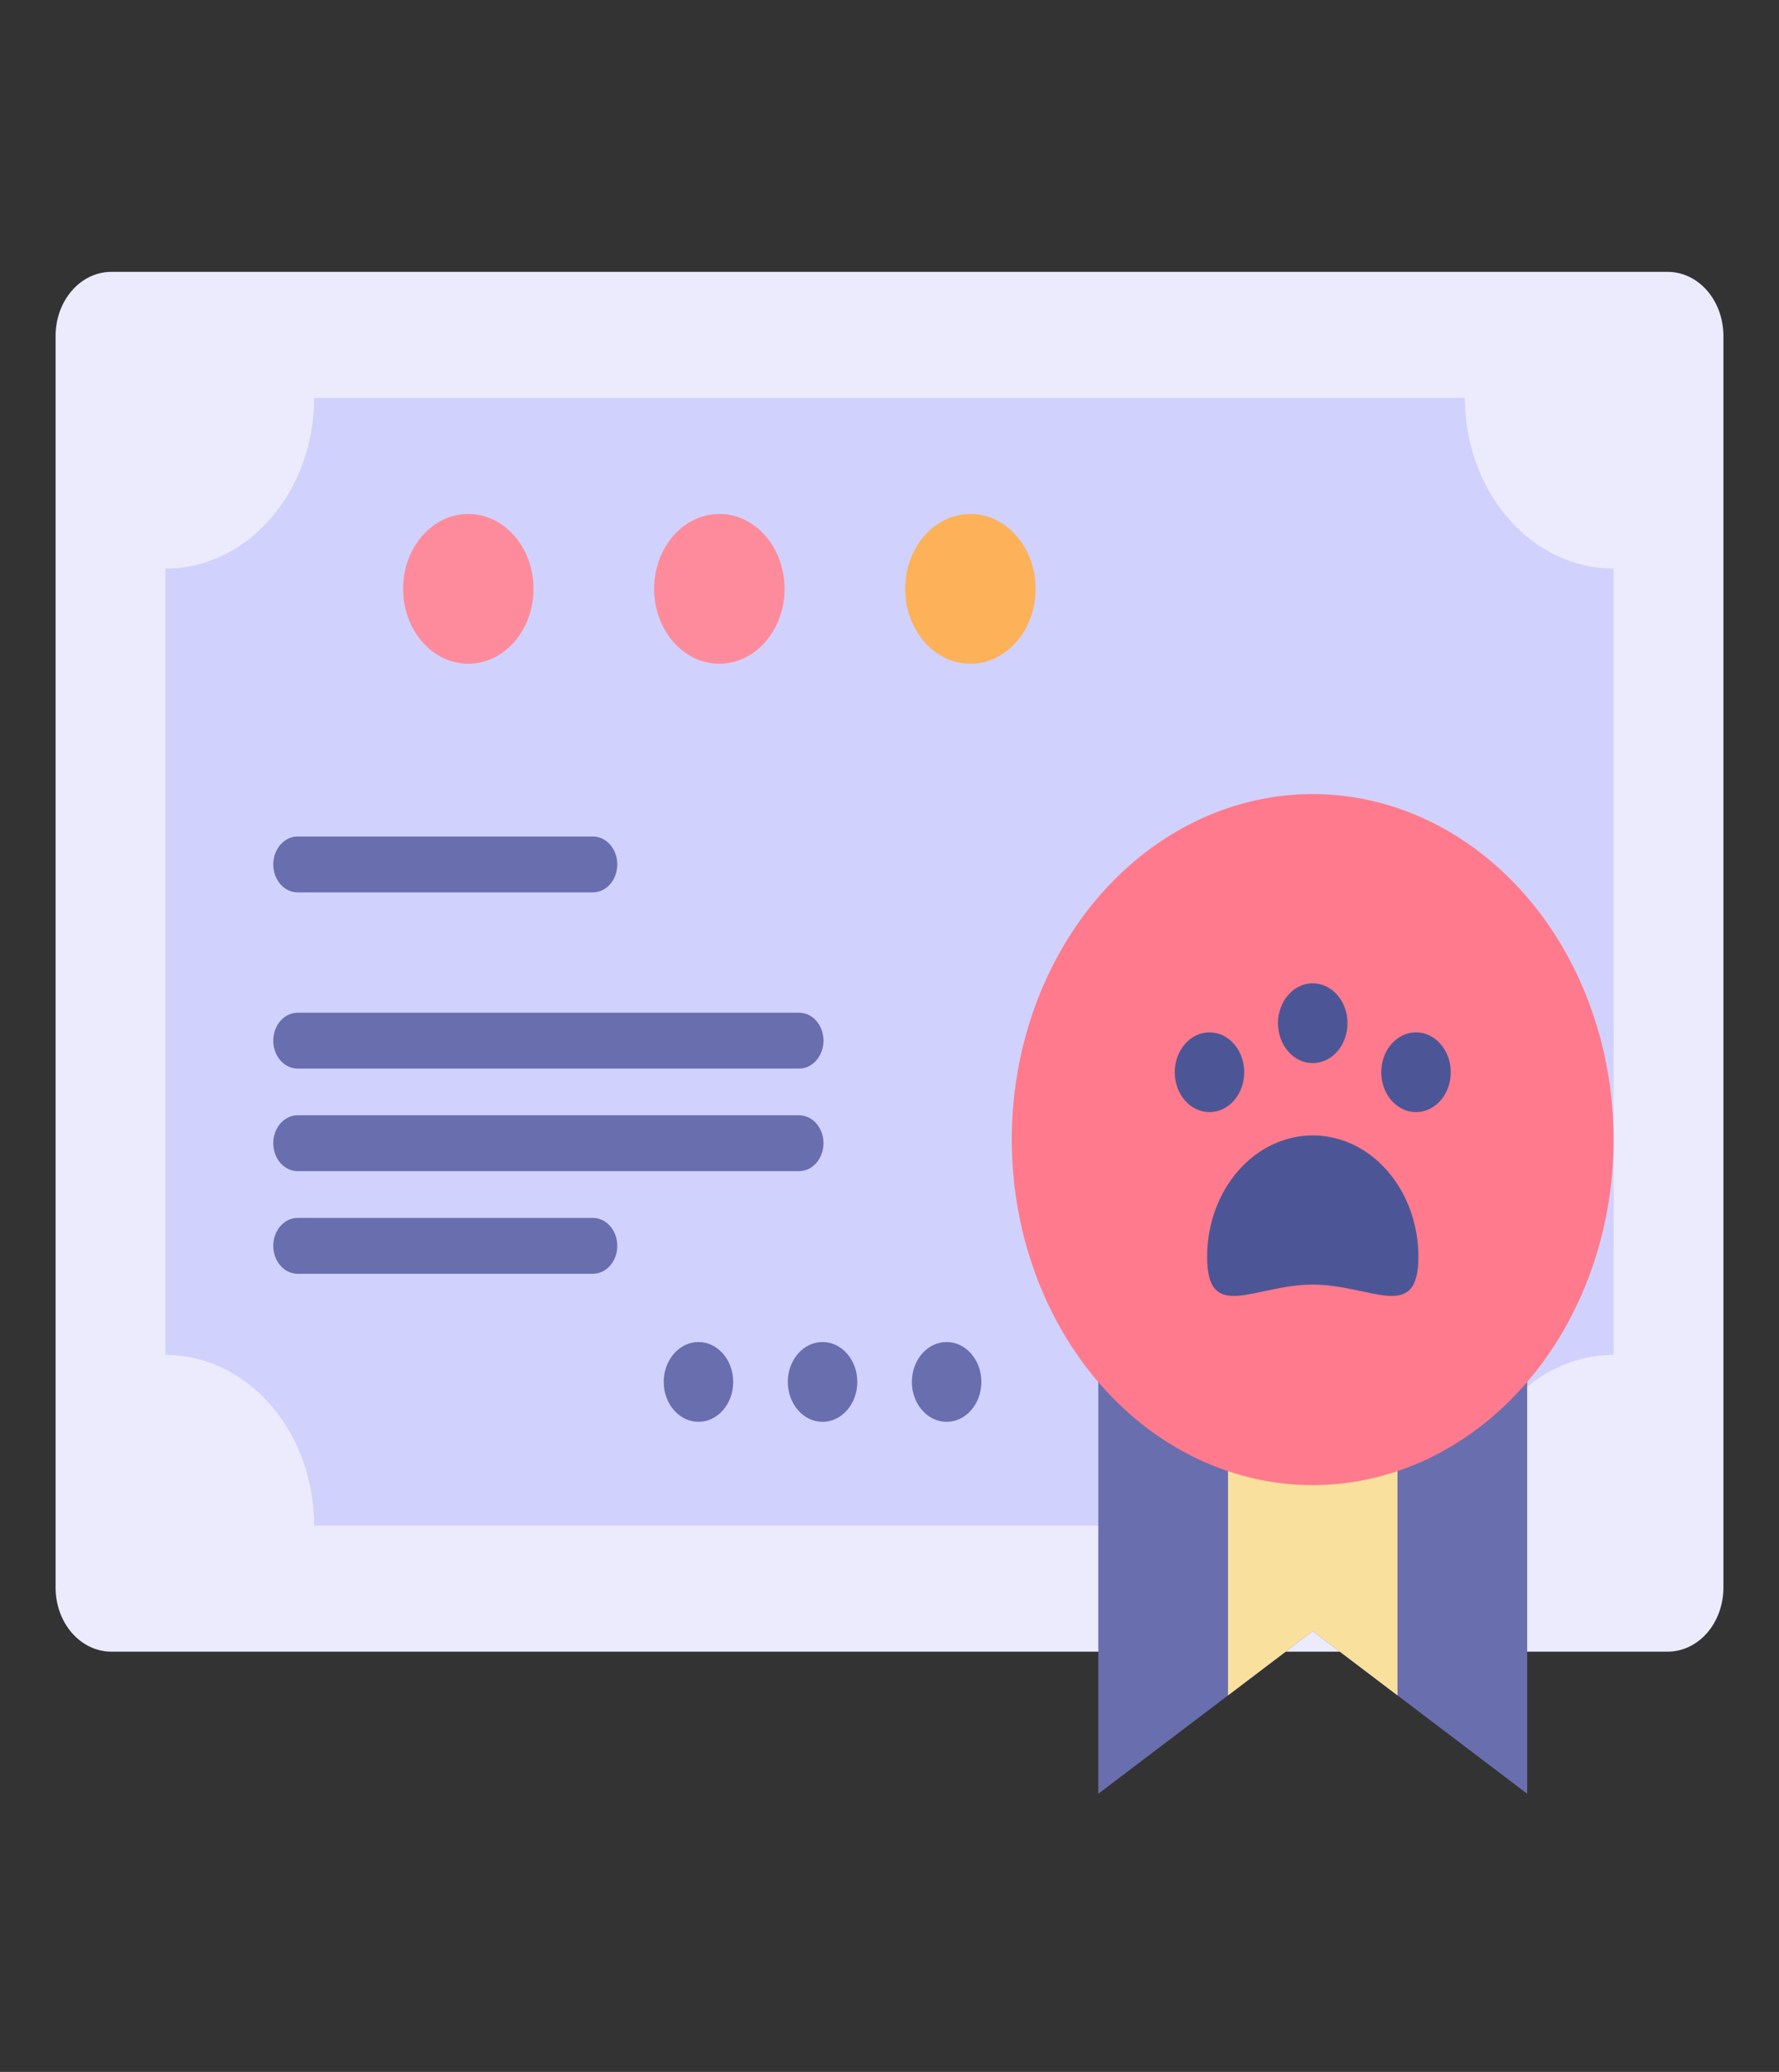 <svg xmlns="http://www.w3.org/2000/svg" width="61" height="71" viewBox="0 0 61 71" fill="none">
  <rect x="0" y="0" width="61" height="71" fill="#333333" stroke="none"/>
  <path d="M37.66 56.6H57.178C57.43 56.6 57.679 56.544 57.912 56.434C58.145 56.324 58.356 56.162 58.534 55.958C58.712 55.753 58.853 55.511 58.949 55.244C59.045 54.977 59.094 54.691 59.094 54.402V11.514C59.094 11.225 59.045 10.939 58.949 10.672C58.853 10.405 58.712 10.162 58.534 9.958C58.356 9.754 58.145 9.592 57.912 9.482C57.679 9.372 57.43 9.315 57.178 9.316H3.822C3.57 9.315 3.321 9.372 3.088 9.482C2.855 9.592 2.644 9.754 2.466 9.958C2.288 10.163 2.147 10.405 2.051 10.672C1.955 10.939 1.906 11.225 1.906 11.514V54.402C1.906 54.691 1.955 54.977 2.051 55.244C2.147 55.511 2.288 55.753 2.466 55.958C2.644 56.162 2.855 56.324 3.088 56.434C3.321 56.544 3.57 56.6 3.822 56.6H37.66Z" fill="#ECEBFD"/>
  <path d="M50.23 52.281C50.23 50.729 50.767 49.241 51.723 48.144C52.68 47.046 53.977 46.43 55.329 46.43V19.486C53.977 19.486 52.68 18.87 51.723 17.772C50.767 16.675 50.23 15.187 50.23 13.635H10.77C10.77 14.403 10.639 15.164 10.382 15.874C10.126 16.584 9.75 17.229 9.277 17.772C8.803 18.316 8.241 18.747 7.623 19.041C7.004 19.335 6.341 19.486 5.671 19.486V46.43C7.024 46.43 8.321 47.046 9.277 48.144C10.233 49.241 10.77 50.729 10.77 52.281H50.23Z" fill="#D1D1FD"/>
  <path d="M32.459 48.724C33.117 48.724 33.65 48.111 33.65 47.356C33.65 46.601 33.117 45.989 32.459 45.989C31.801 45.989 31.267 46.601 31.267 47.356C31.267 48.111 31.801 48.724 32.459 48.724Z" fill="#696EAF"/>
  <path d="M29.396 47.356C29.396 46.601 28.863 45.989 28.204 45.989C27.547 45.989 27.013 46.601 27.013 47.356C27.013 48.111 27.547 48.724 28.204 48.724C28.863 48.724 29.396 48.111 29.396 47.356Z" fill="#696EAF"/>
  <path d="M23.95 48.724C24.608 48.724 25.141 48.111 25.141 47.356C25.141 46.601 24.608 45.989 23.95 45.989C23.292 45.989 22.758 46.601 22.758 47.356C22.758 48.111 23.292 48.724 23.95 48.724Z" fill="#696EAF"/>
  <path d="M52.366 47.316H37.66V61.469L45.013 55.897L52.366 61.469V47.316Z" fill="#696EAF"/>
  <path d="M47.918 47.316H42.108V58.099L45.013 55.897L47.918 58.099V47.316Z" fill="#FAE09D"/>
  <path d="M20.331 30.58C20.553 30.58 20.765 30.479 20.921 30.3C21.078 30.12 21.166 29.877 21.166 29.623C21.166 29.369 21.078 29.126 20.921 28.946C20.765 28.767 20.553 28.666 20.331 28.666H10.204C9.983 28.666 9.771 28.767 9.614 28.946C9.458 29.126 9.37 29.369 9.37 29.623C9.37 29.877 9.458 30.12 9.614 30.3C9.771 30.479 9.983 30.58 10.204 30.58H20.331Z" fill="#696EAF"/>
  <path d="M27.402 36.618C27.623 36.618 27.836 36.517 27.992 36.338C28.148 36.158 28.236 35.915 28.236 35.661C28.236 35.407 28.148 35.164 27.992 34.984C27.836 34.805 27.623 34.704 27.402 34.704H10.204C9.983 34.704 9.771 34.805 9.614 34.984C9.458 35.164 9.37 35.407 9.37 35.661C9.37 35.915 9.458 36.158 9.614 36.338C9.771 36.517 9.983 36.618 10.204 36.618H27.402Z" fill="#696EAF"/>
  <path d="M27.402 40.133C27.623 40.133 27.836 40.032 27.992 39.853C28.148 39.673 28.236 39.43 28.236 39.176C28.236 38.922 28.148 38.679 27.992 38.499C27.836 38.32 27.623 38.219 27.402 38.219H10.204C9.983 38.219 9.771 38.32 9.614 38.499C9.458 38.679 9.37 38.922 9.37 39.176C9.37 39.43 9.458 39.673 9.614 39.853C9.771 40.032 9.983 40.133 10.204 40.133H27.402Z" fill="#696EAF"/>
  <path d="M20.331 43.65C20.553 43.65 20.765 43.55 20.921 43.37C21.078 43.191 21.166 42.947 21.166 42.693C21.166 42.44 21.078 42.196 20.921 42.017C20.765 41.837 20.553 41.736 20.331 41.736H10.204C9.983 41.736 9.771 41.837 9.614 42.017C9.458 42.196 9.37 42.44 9.37 42.693C9.37 42.947 9.458 43.191 9.614 43.37C9.771 43.55 9.983 43.65 10.204 43.65H20.331Z" fill="#696EAF"/>
  <path d="M16.058 22.745C17.293 22.745 18.294 21.596 18.294 20.179C18.294 18.762 17.293 17.613 16.058 17.613C14.823 17.613 13.822 18.762 13.822 20.179C13.822 21.596 14.823 22.745 16.058 22.745Z" fill="#FD8B9B"/>
  <path d="M24.666 22.745C25.901 22.745 26.902 21.596 26.902 20.179C26.902 18.762 25.901 17.613 24.666 17.613C23.431 17.613 22.43 18.762 22.43 20.179C22.43 21.596 23.431 22.745 24.666 22.745Z" fill="#FD8B9B"/>
  <path d="M33.274 22.745C34.509 22.745 35.51 21.596 35.51 20.179C35.51 18.762 34.509 17.613 33.274 17.613C32.039 17.613 31.038 18.762 31.038 20.179C31.038 21.596 32.039 22.745 33.274 22.745Z" fill="#FDB158"/>
  <path d="M55.329 39.053C55.329 36.711 54.724 34.421 53.59 32.474C52.456 30.527 50.844 29.009 48.959 28.113C47.073 27.217 44.998 26.983 42.996 27.44C40.995 27.897 39.156 29.025 37.713 30.681C36.27 32.337 35.288 34.447 34.89 36.745C34.492 39.042 34.697 41.422 35.478 43.586C36.259 45.75 37.582 47.599 39.279 48.9C40.977 50.2 42.972 50.894 45.013 50.894C47.749 50.893 50.373 49.646 52.308 47.425C54.242 45.204 55.329 42.193 55.329 39.053Z" fill="#FF7A8C"/>
  <path d="M48.554 38.111C49.212 38.111 49.745 37.499 49.745 36.744C49.745 35.989 49.212 35.377 48.554 35.377C47.896 35.377 47.362 35.989 47.362 36.744C47.362 37.499 47.896 38.111 48.554 38.111Z" fill="#4C5696"/>
  <path d="M45.013 36.431C45.671 36.431 46.204 35.819 46.204 35.063C46.204 34.308 45.671 33.696 45.013 33.696C44.355 33.696 43.821 34.308 43.821 35.063C43.821 35.819 44.355 36.431 45.013 36.431Z" fill="#4C5696"/>
  <path d="M41.472 38.111C42.13 38.111 42.663 37.499 42.663 36.744C42.663 35.989 42.13 35.377 41.472 35.377C40.814 35.377 40.281 35.989 40.281 36.744C40.281 37.499 40.814 38.111 41.472 38.111Z" fill="#4C5696"/>
  <path d="M45.013 44.021C47.014 44.021 48.635 45.361 48.635 43.065C48.635 41.963 48.253 40.906 47.574 40.126C46.895 39.347 45.973 38.909 45.013 38.909C44.052 38.909 43.131 39.347 42.452 40.126C41.773 40.906 41.391 41.963 41.391 43.065C41.39 45.361 43.012 44.021 45.013 44.021Z" fill="#4C5696"/>
</svg>
